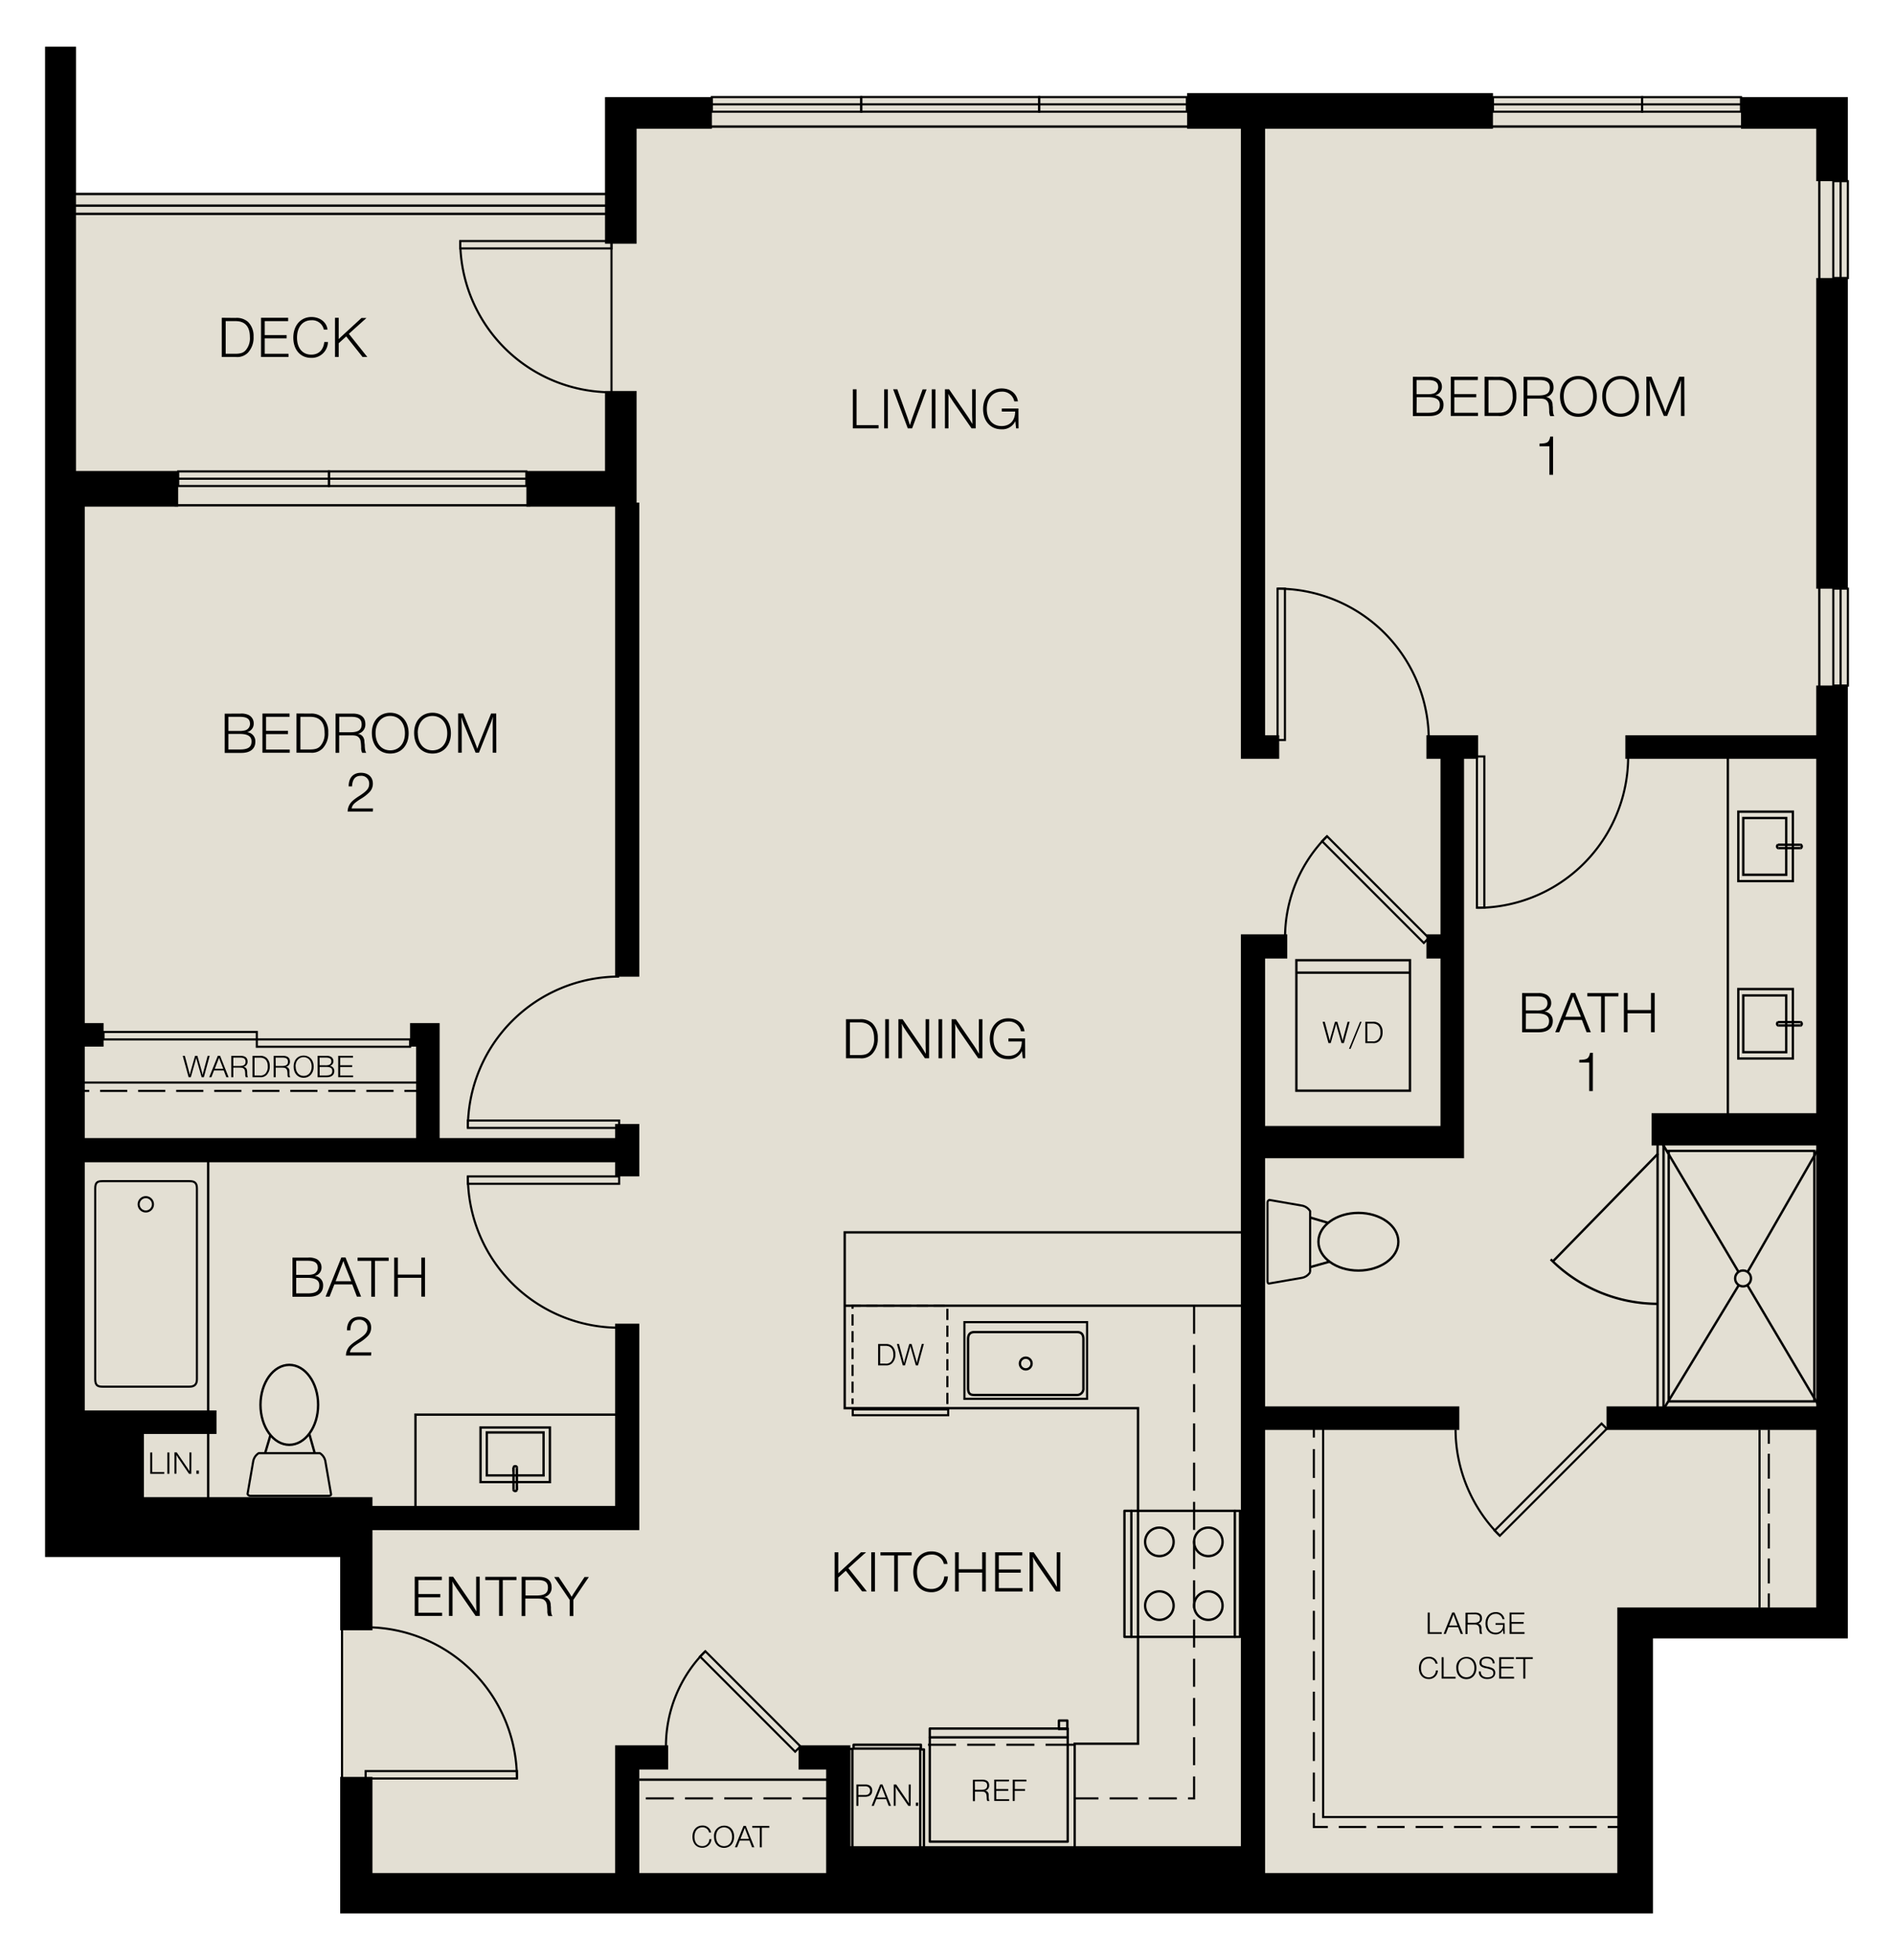 <svg xmlns="http://www.w3.org/2000/svg" width="676.26" height="699.55" viewBox="0 0 676.26 699.55"><polygon points="121.46 581.86 121.74 581.86 121.74 634.18 121.46 634.18 121.46 682.9 590.18 682.9 590.18 584.74 659.78 584.74 659.78 245.03 660.16 245.03 660.16 209.72 659.78 209.72 659.78 208.66 659.78 100.66 659.78 99.59 660.16 99.59 660.16 64.28 659.78 64.28 659.78 63.22 659.78 37.54 659.78 36.1 659.78 36.1 659.78 34.66 658.34 34.66 623.06 34.66 622 34.66 622 34.28 586.72 34.28 585.97 34.28 533.06 34.28 533.06 33.22 531.62 33.22 425.3 33.22 423.86 33.22 423.86 34.26 371.43 34.26 370.68 34.26 307.88 34.26 307.13 34.26 253.81 34.26 253.81 34.66 252.74 34.66 217.46 34.66 216.02 34.66 216.02 36.1 216.02 36.1 216.02 37.54 216.02 68.82 27.14 68.82 27.14 16.66 16.1 16.66 16.1 555.7 121.46 555.7 121.46 581.86" style="fill:#e3dfd3"/><polygon points="531.62 45.94 533.06 45.94 533.06 44.5 533.06 37.54 533.06 36.1 533.06 34.66 533.06 33.22 531.62 33.22 425.3 33.22 423.86 33.22 423.86 34.66 423.86 36.1 423.86 37.54 423.86 44.5 423.86 45.94 425.3 45.94 443.06 45.94 443.06 269.38 443.06 270.82 444.02 270.82 444.5 270.82 445.46 270.82 450.26 270.82 451.7 270.82 455.3 270.82 456.74 270.82 456.74 269.38 456.74 263.86 456.74 262.42 455.3 262.42 451.7 262.42 451.7 45.94 531.62 45.94"/><polygon points="217.7 86.98 219.14 86.98 225.86 86.98 227.3 86.98 227.3 85.54 227.3 45.94 252.74 45.94 254.18 45.94 254.18 44.5 254.18 37.54 254.18 36.1 254.18 36.1 254.18 34.66 252.74 34.66 217.46 34.66 216.02 34.66 216.02 36.1 216.02 36.1 216.02 37.54 216.02 85.54 216.02 86.98 217.46 86.98 217.7 86.98"/><polygon points="216.02 140.98 216.02 168.1 189.38 168.1 187.94 168.1 187.94 169.54 187.94 179.38 187.94 180.82 189.38 180.82 219.62 180.82 219.62 347.14 219.62 348.58 221.06 348.58 226.82 348.58 228.26 348.58 228.26 347.14 228.26 180.82 228.26 179.38 227.3 179.38 227.3 172.66 227.3 171.22 227.3 140.98 227.3 139.54 225.86 139.54 219.14 139.54 217.7 139.54 217.46 139.54 216.02 139.54 216.02 140.98"/><polygon points="219.62 419.86 219.62 414.82 30.26 414.82 30.26 503.38 77.3 503.38 77.3 511.78 51.38 511.78 51.38 534.34 132.98 534.34 132.98 537.46 219.62 537.46 219.62 472.42 228.26 472.42 228.26 546.1 132.98 546.1 132.98 581.86 121.46 581.86 121.46 555.7 16.1 555.7 16.1 16.66 27.14 16.66 27.14 168.1 63.62 168.1 63.62 180.82 30.26 180.82 30.26 365.14 36.98 365.14 36.98 373.54 30.26 373.54 30.26 406.18 148.58 406.18 148.58 373.54 146.42 373.54 146.42 365.14 156.98 365.14 156.98 406.18 219.62 406.18 219.62 401.14 228.26 401.14 228.26 419.86 219.62 419.86"/><polygon points="623.06 34.66 621.62 34.66 621.62 36.1 621.62 36.1 621.62 37.54 621.62 44.5 621.62 45.94 623.06 45.94 648.5 45.94 648.5 63.22 648.5 64.66 649.94 64.66 656.9 64.66 658.34 64.66 658.34 64.66 659.78 64.66 659.78 63.22 659.78 37.54 659.78 36.1 659.78 36.1 659.78 34.66 658.34 34.66 623.06 34.66"/><polygon points="658.34 99.22 656.9 99.22 649.94 99.22 648.5 99.22 648.5 100.66 648.5 208.66 648.5 210.1 649.94 210.1 656.9 210.1 658.34 210.1 658.34 210.1 659.78 210.1 659.78 208.66 659.78 100.66 659.78 99.22 658.34 99.22 658.34 99.22"/><polygon points="659.78 244.66 659.78 584.74 590.18 584.74 590.18 682.9 121.46 682.9 121.46 634.18 132.98 634.18 132.98 668.5 219.62 668.5 219.62 622.9 238.58 622.9 238.58 631.54 228.26 631.54 228.26 668.5 294.98 668.5 294.98 631.54 285.14 631.54 285.14 622.9 303.62 622.9 303.62 658.9 443.06 658.9 443.06 333.46 459.62 333.46 459.62 342.1 451.7 342.1 451.7 401.86 514.34 401.86 514.34 342.1 509.3 342.1 509.3 333.46 514.34 333.46 514.34 270.82 509.3 270.82 509.3 262.42 527.78 262.42 527.78 270.82 522.74 270.82 522.74 413.38 451.7 413.38 451.7 501.94 521.06 501.94 521.06 510.34 451.7 510.34 451.7 668.5 577.46 668.5 577.46 573.7 648.5 573.7 648.5 510.34 573.62 510.34 573.62 501.94 648.5 501.94 648.5 408.82 589.7 408.82 589.7 397.3 648.5 397.3 648.5 270.82 580.34 270.82 580.34 262.42 648.5 262.42 648.5 244.66 659.78 244.66"/><rect x="266.54" y="583.24" width="2.67" height="48.02" transform="translate(-350.93 367.28) rotate(-45)" style="fill:none;stroke:#000;stroke-width:0.75px"/><path d="M251.84,589.33a47.87,47.87,0,0,0-14.06,34" style="fill:none;stroke:#000;stroke-width:0.75px"/><rect x="462.87" y="342.71" width="40.56" height="46.56" style="fill:none;stroke:#000;stroke-miterlimit:10;stroke-width:0.84px"/><line x1="503.43" y1="347.14" x2="462.87" y2="347.14" style="fill:none;stroke:#000;stroke-miterlimit:10;stroke-width:0.84px"/><line x1="622.93" y1="45.16" x2="531.92" y2="45.16" style="fill:none;stroke:#000;stroke-miterlimit:10;stroke-width:0.84px"/><rect x="586.35" y="34.66" width="35.28" height="5.2" transform="translate(1207.97 74.52) rotate(180)" style="fill:none;stroke:#000;stroke-width:0.75px"/><line x1="621.62" y1="37.26" x2="586.35" y2="37.26" style="fill:none;stroke:#000;stroke-width:0.75px"/><rect x="533.06" y="34.66" width="53.28" height="5.2" transform="translate(1119.41 74.52) rotate(180)" style="fill:none;stroke:#000;stroke-width:0.75px"/><line x1="586.35" y1="37.26" x2="533.06" y2="37.26" style="fill:none;stroke:#000;stroke-width:0.75px"/><line x1="62.32" y1="180.34" x2="189.38" y2="180.34" style="fill:none;stroke:#000;stroke-miterlimit:10;stroke-width:0.84px"/><rect x="63.62" y="168.25" width="53.83" height="5.2" style="fill:none;stroke:#000;stroke-width:0.75px"/><line x1="63.62" y1="170.85" x2="117.45" y2="170.85" style="fill:none;stroke:#000;stroke-width:0.75px"/><rect x="117.45" y="168.25" width="70.49" height="5.2" style="fill:none;stroke:#000;stroke-width:0.75px"/><line x1="117.45" y1="170.85" x2="187.94" y2="170.85" style="fill:none;stroke:#000;stroke-width:0.75px"/><line x1="425.73" y1="45.18" x2="252.74" y2="45.18" style="fill:none;stroke:#000;stroke-miterlimit:10;stroke-width:0.84px"/><rect x="371.06" y="34.64" width="52.72" height="5.22" transform="translate(794.84 74.5) rotate(180)" style="fill:none;stroke:#000;stroke-width:0.75px"/><line x1="423.78" y1="37.25" x2="371.06" y2="37.25" style="fill:none;stroke:#000;stroke-width:0.75px"/><rect x="254.18" y="34.64" width="53.33" height="5.22" transform="translate(561.69 74.5) rotate(180)" style="fill:none;stroke:#000;stroke-width:0.75px"/><line x1="307.51" y1="37.25" x2="254.18" y2="37.25" style="fill:none;stroke:#000;stroke-width:0.75px"/><rect x="307.51" y="34.64" width="63.55" height="5.22" transform="translate(678.57 74.49) rotate(180)" style="fill:none;stroke:#000;stroke-width:0.75px"/><line x1="371.06" y1="37.25" x2="307.51" y2="37.25" style="fill:none;stroke:#000;stroke-width:0.75px"/><rect x="167.06" y="399.91" width="54" height="2.64" style="fill:none;stroke:#000;stroke-width:0.75px"/><path d="M167.06,402.55a54,54,0,0,1,54-54" style="fill:none;stroke:#000;stroke-width:0.75px"/><path d="M88.39,533.18l2-11.55a4.34,4.34,0,0,1,2-3h21.8a4.34,4.34,0,0,1,2,3l2,11.55s.24.68-.92.68H89.36A1,1,0,0,1,88.39,533.18Z" style="fill:none;stroke:#000;stroke-width:0.75px"/><ellipse cx="103.3" cy="501.39" rx="10.29" ry="14.27" style="fill:none;stroke:#000;stroke-miterlimit:10;stroke-width:0.84px"/><line x1="112.36" y1="518.59" x2="110.43" y2="511.74" style="fill:none;stroke:#000;stroke-miterlimit:10;stroke-width:0.84px"/><line x1="96.53" y1="512.32" x2="94.7" y2="518.5" style="fill:none;stroke:#000;stroke-miterlimit:10;stroke-width:0.84px"/><polyline points="222.21 504.88 212.9 504.88 199.34 504.88 148.34 504.88 148.34 539.45" style="fill:none;stroke:#000;stroke-miterlimit:10;stroke-width:0.84px"/><line x1="184.56" y1="523.77" x2="184.56" y2="531.69" style="fill:none;stroke:#000;stroke-miterlimit:10;stroke-width:0.84px"/><path d="M183.36,523.77v-.12a.67.67,0,0,1,.61-.37.62.62,0,0,1,.59.37v.12" style="fill:none;stroke:#000;stroke-miterlimit:10;stroke-width:0.84px"/><line x1="183.36" y1="531.69" x2="183.36" y2="523.77" style="fill:none;stroke:#000;stroke-miterlimit:10;stroke-width:0.84px"/><path d="M184.56,531.69v.12a.71.71,0,0,1-.59.34.77.77,0,0,1-.61-.34v-.12" style="fill:none;stroke:#000;stroke-miterlimit:10;stroke-width:0.84px"/><rect x="174.21" y="506.82" width="19.48" height="24.78" transform="translate(-335.25 703.17) rotate(-90)" style="fill:none;stroke:#000;stroke-miterlimit:10;stroke-width:0.84px"/><rect x="176.29" y="508.78" width="15.34" height="20.26" transform="translate(-334.96 702.87) rotate(-90)" style="fill:none;stroke:#000;stroke-miterlimit:10;stroke-width:0.84px"/><path d="M34,424.19v68.07c0,2.27.95,2.64,2.64,2.64H67.66c1.86,0,2.65-.9,2.65-2.64V424.19c0-1.87-.66-2.64-2.65-2.64H36.59C34.64,421.55,34,422.12,34,424.19Z" style="fill:none;stroke:#000;stroke-linecap:round;stroke-linejoin:round;stroke-width:0.74px"/><circle cx="52.06" cy="429.82" r="2.56" style="fill:none;stroke:#000;stroke-linecap:round;stroke-linejoin:round;stroke-width:0.74px"/><line x1="74.33" y1="504.28" x2="74.33" y2="413.98" style="fill:none;stroke:#000;stroke-linecap:round;stroke-linejoin:round;stroke-width:0.84px"/><line x1="74.33" y1="534.86" x2="74.33" y2="509.47" style="fill:none;stroke:#000;stroke-linecap:round;stroke-linejoin:round;stroke-width:0.84px"/><rect x="167.06" y="419.86" width="54" height="2.64" style="fill:none;stroke:#000;stroke-width:0.75px"/><path d="M167.06,419.86a54,54,0,0,0,54,54" style="fill:none;stroke:#000;stroke-width:0.75px"/><rect x="456.15" y="210.1" width="2.64" height="54" style="fill:none;stroke:#000;stroke-width:0.75px"/><path d="M456.15,210.1a54,54,0,0,1,54,54" style="fill:none;stroke:#000;stroke-width:0.75px"/><rect x="489.84" y="291.82" width="2.51" height="51.36" transform="translate(-80.66 440.25) rotate(-45)" style="fill:none;stroke:#000;stroke-width:0.75px"/><path d="M473.83,298.45a51.19,51.19,0,0,0-15,36.12" style="fill:none;stroke:#000;stroke-width:0.75px"/><rect x="527.34" y="269.97" width="2.64" height="54" style="fill:none;stroke:#000;stroke-width:0.75px"/><path d="M527.34,324a54,54,0,0,0,54-54" style="fill:none;stroke:#000;stroke-width:0.75px"/><rect x="164.33" y="86.03" width="54" height="2.64" style="fill:none;stroke:#000;stroke-width:0.75px"/><path d="M164.33,86a54,54,0,0,0,54,54" style="fill:none;stroke:#000;stroke-width:0.75px"/><line x1="218.33" y1="86.03" x2="218.33" y2="140.88" style="fill:none;stroke:#000;stroke-width:0.75px"/><rect x="130.56" y="632.11" width="54" height="2.64" style="fill:none;stroke:#000;stroke-width:0.75px"/><path d="M184.56,634.76a54,54,0,0,0-54-54" style="fill:none;stroke:#000;stroke-width:0.75px"/><line x1="122.12" y1="634.76" x2="122.12" y2="579.91" style="fill:none;stroke:#000;stroke-width:0.75px"/><line x1="649.59" y1="100.28" x2="649.59" y2="63.22" style="fill:none;stroke:#000;stroke-miterlimit:10;stroke-width:0.84px"/><rect x="639.9" y="79.34" width="34.56" height="5.2" transform="translate(575.24 739.12) rotate(-90)" style="fill:none;stroke:#000;stroke-width:0.75px"/><line x1="657.18" y1="99.22" x2="657.18" y2="64.66" style="fill:none;stroke:#000;stroke-width:0.75px"/><line x1="649.59" y1="245.72" x2="649.59" y2="208.66" style="fill:none;stroke:#000;stroke-miterlimit:10;stroke-width:0.84px"/><rect x="639.9" y="224.78" width="34.56" height="5.2" transform="translate(429.81 884.56) rotate(-90)" style="fill:none;stroke:#000;stroke-width:0.75px"/><line x1="657.18" y1="244.66" x2="657.18" y2="210.1" style="fill:none;stroke:#000;stroke-width:0.75px"/><rect x="91.7" y="370.95" width="54.72" height="2.64" style="fill:none;stroke:#000;stroke-width:0.75px"/><rect x="36.98" y="368.31" width="54.72" height="2.65" style="fill:none;stroke:#000;stroke-width:0.75px"/><line x1="149.39" y1="386.35" x2="26.86" y2="386.35" style="fill:none;stroke:#000;stroke-width:0.75px"/><line x1="149.39" y1="389.34" x2="144.39" y2="389.34" style="fill:none;stroke:#000;stroke-width:0.75px"/><line x1="140.51" y1="389.34" x2="33.8" y2="389.34" style="fill:none;stroke:#000;stroke-width:0.75px;stroke-dasharray:9.701,3.88"/><line x1="31.86" y1="389.34" x2="26.86" y2="389.34" style="fill:none;stroke:#000;stroke-width:0.75px"/><line x1="634.97" y1="302.69" x2="642.89" y2="302.69" style="fill:none;stroke:#000;stroke-miterlimit:10;stroke-width:0.84px"/><path d="M635,301.48h-.12a.67.67,0,0,0-.37.61.65.65,0,0,0,.37.6H635" style="fill:none;stroke:#000;stroke-miterlimit:10;stroke-width:0.84px"/><line x1="642.89" y1="301.48" x2="634.97" y2="301.48" style="fill:none;stroke:#000;stroke-miterlimit:10;stroke-width:0.84px"/><path d="M642.89,302.69H643a.74.74,0,0,0,.33-.6.77.77,0,0,0-.33-.61h-.12" style="fill:none;stroke:#000;stroke-miterlimit:10;stroke-width:0.84px"/><rect x="620.67" y="289.69" width="19.48" height="24.78" transform="translate(1260.82 604.16) rotate(180)" style="fill:none;stroke:#000;stroke-miterlimit:10;stroke-width:0.84px"/><rect x="622.44" y="291.95" width="15.34" height="20.26" transform="translate(1260.22 604.16) rotate(180)" style="fill:none;stroke:#000;stroke-miterlimit:10;stroke-width:0.84px"/><line x1="634.97" y1="365.99" x2="642.89" y2="365.99" style="fill:none;stroke:#000;stroke-miterlimit:10;stroke-width:0.84px"/><path d="M635,364.79h-.12a.67.67,0,0,0-.37.61.64.64,0,0,0,.37.59H635" style="fill:none;stroke:#000;stroke-miterlimit:10;stroke-width:0.84px"/><line x1="642.89" y1="364.79" x2="634.97" y2="364.79" style="fill:none;stroke:#000;stroke-miterlimit:10;stroke-width:0.84px"/><path d="M642.89,366H643a.72.72,0,0,0,.33-.6.74.74,0,0,0-.33-.6h-.12" style="fill:none;stroke:#000;stroke-miterlimit:10;stroke-width:0.84px"/><rect x="620.67" y="352.99" width="19.48" height="24.78" transform="translate(1260.82 730.77) rotate(180)" style="fill:none;stroke:#000;stroke-miterlimit:10;stroke-width:0.84px"/><rect x="622.44" y="355.25" width="15.34" height="20.26" transform="translate(1260.22 730.77) rotate(180)" style="fill:none;stroke:#000;stroke-miterlimit:10;stroke-width:0.84px"/><rect x="526.68" y="526.76" width="54" height="2.64" transform="translate(-211.24 546.19) rotate(-45)" style="fill:none;stroke:#000;stroke-width:0.75px"/><path d="M535.53,548.11a53.81,53.81,0,0,1-15.82-37.83" style="fill:none;stroke:#000;stroke-width:0.75px"/><path d="M453.24,428.26l11.54,2a4.36,4.36,0,0,1,3,2v21.81a4.35,4.35,0,0,1-3,2l-11.54,2s-.68.24-.68-.92V429.23A1,1,0,0,1,453.24,428.26Z" style="fill:none;stroke:#000;stroke-width:0.75px"/><ellipse cx="485.02" cy="443.17" rx="14.27" ry="10.29" style="fill:none;stroke:#000;stroke-miterlimit:10;stroke-width:0.84px"/><line x1="467.83" y1="452.23" x2="474.68" y2="450.3" style="fill:none;stroke:#000;stroke-miterlimit:10;stroke-width:0.84px"/><line x1="474.1" y1="436.4" x2="467.92" y2="434.57" style="fill:none;stroke:#000;stroke-miterlimit:10;stroke-width:0.84px"/><rect x="595.82" y="410.76" width="52" height="89.39" style="fill:none;stroke:#000;stroke-miterlimit:10;stroke-width:0.84px"/><circle cx="622.36" cy="456.27" r="2.83" style="fill:none;stroke:#000;stroke-miterlimit:10;stroke-width:0.84px"/><line x1="620.73" y1="458.84" x2="593.75" y2="503.3" style="fill:none;stroke:#000;stroke-miterlimit:10;stroke-width:0.84px"/><line x1="649.69" y1="409.22" x2="624.01" y2="453.92" style="fill:none;stroke:#000;stroke-miterlimit:10;stroke-width:0.84px"/><line x1="593.75" y1="408.48" x2="620.73" y2="453.92" style="fill:none;stroke:#000;stroke-miterlimit:10;stroke-width:0.84px"/><line x1="651.18" y1="504.7" x2="624.01" y2="458.84" style="fill:none;stroke:#000;stroke-miterlimit:10;stroke-width:0.84px"/><line x1="591.85" y1="407.48" x2="591.85" y2="503.33" style="fill:none;stroke:#000;stroke-miterlimit:10;stroke-width:0.84px"/><line x1="592.05" y1="411.7" x2="554.56" y2="450.1" style="fill:none;stroke:#000;stroke-miterlimit:10;stroke-width:0.84px"/><path d="M553.68,449.45a54.08,54.08,0,0,0,38.37,15.89" style="fill:none;stroke:#000;stroke-miterlimit:10;stroke-width:0.84px"/><line x1="593.98" y1="408.48" x2="593.98" y2="503.33" style="fill:none;stroke:#000;stroke-miterlimit:10;stroke-width:0.84px"/><line x1="616.94" y1="400.51" x2="616.94" y2="268.64" style="fill:none;stroke:#000;stroke-miterlimit:10;stroke-width:0.84px"/><polyline points="472.43 508.06 472.43 648.5 579.03 648.5" style="fill:none;stroke:#000;stroke-width:0.75px"/><line x1="579.03" y1="652.05" x2="574.03" y2="652.05" style="fill:none;stroke:#000;stroke-width:0.75px"/><line x1="570.11" y1="652.05" x2="476.07" y2="652.05" style="fill:none;stroke:#000;stroke-width:0.75px;stroke-dasharray:9.797,3.919"/><polyline points="474.11 652.05 469.11 652.05 469.11 647.05" style="fill:none;stroke:#000;stroke-width:0.75px"/><line x1="469.11" y1="642.93" x2="469.11" y2="515.12" style="fill:none;stroke:#000;stroke-width:0.75px;stroke-dasharray:10.307,4.123"/><line x1="469.11" y1="513.06" x2="469.11" y2="508.06" style="fill:none;stroke:#000;stroke-width:0.75px"/><path d="M347.94,475.42h36.61c1.37,0,2.28.62,2.28,2.52v17.4a2.26,2.26,0,0,1-2.28,2.52H347.94c-1.47,0-2.28-.36-2.28-2.52v-17.4C345.66,476.5,346.17,475.42,347.94,475.42Z" style="fill:none;stroke:#000;stroke-linecap:round;stroke-linejoin:round;stroke-width:0.84px"/><circle cx="366.25" cy="486.64" r="2.09" style="fill:none;stroke:#000;stroke-linecap:round;stroke-linejoin:round;stroke-width:0.84px"/><rect x="352.56" y="463.65" width="27.37" height="43.8" transform="translate(851.8 119.31) rotate(90)" style="fill:none;stroke:#000;stroke-width:0.75px"/><polyline points="338.26 501.1 338.26 466.02 304.4 466.02 304.4 501.1" style="fill:none;stroke:#000;stroke-width:0.75px;stroke-dasharray:4,2"/><rect x="304.48" y="503.02" width="34.08" height="2.06" style="fill:none;stroke:#000;stroke-width:0.75px"/><polyline points="303.14 660.62 303.14 624.2 304.34 624.2 304.34 660.57" style="fill:none;stroke:#000;stroke-linecap:round;stroke-linejoin:round;stroke-width:0.84px"/><polyline points="329.9 660.8 329.9 624.38 328.57 624.38 328.57 660.99" style="fill:none;stroke:#000;stroke-linecap:round;stroke-linejoin:round;stroke-width:0.84px"/><rect x="304.78" y="622.71" width="24.04" height="1.36" style="fill:none;stroke:#000;stroke-linecap:round;stroke-linejoin:round;stroke-width:0.84px"/><line x1="332" y1="620.06" x2="381.1" y2="620.06" style="fill:none;stroke:#000;stroke-linecap:round;stroke-linejoin:round;stroke-width:0.84px"/><line x1="378.1" y1="617.06" x2="381.1" y2="617.06" style="fill:none;stroke:#000;stroke-linecap:round;stroke-linejoin:round;stroke-width:0.84px"/><polyline points="381.1 617.05 381.1 614.06 378.1 614.06 378.1 617.05" style="fill:none;stroke:#000;stroke-linecap:round;stroke-linejoin:round;stroke-width:0.84px"/><rect x="331.98" y="616.92" width="49.24" height="40.37" transform="translate(713.2 1274.21) rotate(180)" style="fill:none;stroke:#000;stroke-linecap:round;stroke-linejoin:round;stroke-width:0.84px"/><rect x="401.49" y="539.21" width="41.28" height="45" style="fill:none;stroke:#000;stroke-linecap:round;stroke-linejoin:round;stroke-width:0.84px"/><circle cx="431.44" cy="573.04" r="5.09" style="fill:none;stroke:#000;stroke-linecap:round;stroke-linejoin:round;stroke-width:0.84px"/><circle cx="431.44" cy="550.29" r="5.09" style="fill:none;stroke:#000;stroke-linecap:round;stroke-linejoin:round;stroke-width:0.84px"/><circle cx="413.96" cy="573.04" r="5.09" style="fill:none;stroke:#000;stroke-linecap:round;stroke-linejoin:round;stroke-width:0.84px"/><circle cx="413.96" cy="550.29" r="5.09" style="fill:none;stroke:#000;stroke-linecap:round;stroke-linejoin:round;stroke-width:0.84px"/><line x1="403.95" y1="539.21" x2="403.95" y2="584.21" style="fill:none;stroke:#000;stroke-linecap:round;stroke-linejoin:round;stroke-width:0.84px"/><line x1="440.9" y1="584.21" x2="440.9" y2="539.21" style="fill:none;stroke:#000;stroke-linecap:round;stroke-linejoin:round;stroke-width:0.84px"/><polyline points="383.72 659.81 383.72 622.34 406.33 622.34 406.33 502.58 301.61 502.58 301.61 439.83 444.71 439.83" style="fill:none;stroke:#000;stroke-miterlimit:10;stroke-width:0.84px"/><polyline points="426.35 466.02 426.35 641.85 383.72 641.85 383.72 622.71 328.82 622.71" style="fill:none;stroke:#000;stroke-width:0.75px;stroke-dasharray:9.999,4"/><line x1="444.71" y1="466.01" x2="301.61" y2="466.01" style="fill:none;stroke:#000;stroke-miterlimit:10;stroke-width:0.84px"/><line x1="628.25" y1="510.28" x2="628.25" y2="573.7" style="fill:none;stroke:#000;stroke-width:0.75px"/><line x1="631.57" y1="510.28" x2="631.57" y2="515.28" style="fill:none;stroke:#000;stroke-width:0.75px"/><line x1="631.57" y1="518.84" x2="631.57" y2="566.92" style="fill:none;stroke:#000;stroke-width:0.75px;stroke-dasharray:8.903,3.561"/><line x1="631.57" y1="568.7" x2="631.57" y2="573.7" style="fill:none;stroke:#000;stroke-width:0.75px"/><line x1="296.59" y1="635.16" x2="228.26" y2="635.16" style="fill:none;stroke:#000;stroke-miterlimit:10;stroke-width:0.84px"/><line x1="296.59" y1="641.85" x2="228.26" y2="641.85" style="fill:none;stroke:#000;stroke-width:0.75px;stroke-dasharray:9.999,4"/><line x1="25.7" y1="69.24" x2="216.92" y2="69.24" style="fill:none;stroke:#000;stroke-miterlimit:10;stroke-width:0.84px"/><rect x="25.7" y="73.39" width="191.21" height="2.94" style="fill:none;stroke:#000;stroke-miterlimit:10;stroke-width:0.84px"/><path d="M254,656.38a3.15,3.15,0,0,1-3.28,3.08c-2.08,0-3.47-1.57-3.47-3.93s1.42-4,3.53-4A3,3,0,0,1,253.9,654h-.72a2.31,2.31,0,0,0-2.42-1.82c-1.7,0-2.8,1.33-2.8,3.39s1.1,3.31,2.77,3.31a2.45,2.45,0,0,0,2.54-2.46Z"/><path d="M262.12,655.5c0,2.37-1.45,4-3.59,4s-3.58-1.58-3.58-4a3.59,3.59,0,0,1,3.57-3.92C260.66,651.51,262.12,653.13,262.12,655.5Zm-6.45,0c0,2,1.13,3.39,2.86,3.39s2.87-1.34,2.87-3.34-1.16-3.36-2.87-3.36S255.67,653.47,255.67,655.45Z"/><path d="M269.33,659.29h-.81l-.91-2.39h-3.48l-.94,2.39h-.78l3.07-7.63h.81Zm-3-5.8c-.13-.34-.31-.85-.41-1.15-.11.32-.3.84-.42,1.12l-1.12,2.85h3.05Z"/><path d="M274.71,652.31H272v7h-.72v-7h-2.69v-.63h6.08Z"/><path d="M514.78,583.14h-5v-7.61h.72v7h4.29Z"/><path d="M522.37,583.14h-.81l-.92-2.4h-3.48l-.93,2.4h-.78l3.07-7.63h.81Zm-3-5.8c-.14-.34-.32-.85-.41-1.15-.11.32-.31.83-.42,1.12l-1.12,2.85h3Z"/><path d="M526.68,575.53c1.61,0,2.47.72,2.47,2.05a1.83,1.83,0,0,1-1.49,1.89,1.38,1.38,0,0,1,1,.52,1.64,1.64,0,0,1,.3.82,5.81,5.81,0,0,1,0,.6l0,.21v.23c.06.81.12,1,.31,1.29h-.81a2.09,2.09,0,0,1-.19-1c-.06-1.28-.14-1.59-.47-1.94s-.74-.41-1.59-.41h-2.23v3.4h-.72v-7.61Zm-2.62,3.63h2.14c1.58,0,2.23-.45,2.23-1.53s-.63-1.47-2-1.47h-2.39Z"/><path d="M537.28,583.14h-.48l-.14-1.41a2.81,2.81,0,0,1-2.71,1.58c-2.11,0-3.55-1.6-3.55-3.94s1.48-4,3.58-4a3,3,0,0,1,3.2,2.52h-.71A2.34,2.34,0,0,0,534,576c-1.73,0-2.88,1.36-2.88,3.39s1.14,3.31,2.88,3.31a2.52,2.52,0,0,0,2.64-2.81H534v-.6h3.24Z"/><path d="M544.25,576.16h-4.57v2.72H544v.63h-4.27v3h4.61v.63H539v-7.61h5.29Z"/><path d="M513.4,596.17a3.15,3.15,0,0,1-3.29,3.08c-2.08,0-3.47-1.58-3.47-3.94s1.43-4,3.54-4a3,3,0,0,1,3.13,2.46h-.72a2.32,2.32,0,0,0-2.42-1.83c-1.7,0-2.81,1.33-2.81,3.39s1.11,3.31,2.77,3.31a2.46,2.46,0,0,0,2.55-2.45Z"/><path d="M519.73,599.08h-5v-7.62h.72v7h4.29Z"/><path d="M527.16,595.29c0,2.36-1.45,4-3.58,4s-3.59-1.59-3.59-4a3.6,3.6,0,0,1,3.58-3.93C525.7,591.29,527.16,592.91,527.16,595.29Zm-6.45-.06c0,2,1.13,3.39,2.87,3.39s2.86-1.34,2.86-3.33-1.16-3.37-2.86-3.37S520.71,593.25,520.71,595.23Z"/><path d="M533,593.65c-.11-1.17-.8-1.75-2.12-1.75s-1.9.53-1.9,1.45.35,1.06,2,1.45a6.61,6.61,0,0,1,2,.62,1.74,1.74,0,0,1,.9,1.58c0,1.39-1.08,2.25-2.87,2.25s-3-1-3-2.61v-.09h.7c0,1.37.86,2.09,2.34,2.09s2.17-.57,2.17-1.58a1.24,1.24,0,0,0-.89-1.19,9.41,9.41,0,0,0-1.68-.47,4.56,4.56,0,0,1-1.73-.62,1.6,1.6,0,0,1-.67-1.37c0-1.31,1-2.12,2.65-2.12s2.71.86,2.77,2.36Z"/><path d="M540.59,592.09H536v2.73h4.27v.63H536v3h4.61v.63h-5.33v-7.62h5.28Z"/><path d="M547.29,592.09h-2.67v7h-.72v-7h-2.68v-.63h6.07Z"/><path d="M479.83,372.29H479l-1.54-5.37c-.05-.15-.06-.19-.24-.9a4.56,4.56,0,0,1-.15-.66c-.14.55-.21.81-.41,1.54l-1.53,5.39h-.79l-2.1-7.62h.77l1.4,5.29a8.79,8.79,0,0,1,.22.89c.08.33.09.41.14.68.05-.28.07-.36.15-.67.18-.7.19-.73.23-.91l1.51-5.28h.83l1.54,5.36c.11.37.29,1.11.36,1.5.09-.46.21-1,.34-1.49l1.44-5.37h.73Z"/><path d="M482.23,374.33h-.57l3.95-9.66h.55Z"/><path d="M490.15,364.67a3.3,3.3,0,0,1,2.41.77,3.85,3.85,0,0,1,1.1,2.9,4.29,4.29,0,0,1-1.07,3.1,2.94,2.94,0,0,1-2.38.85h-2.7v-7.62Zm-1.92,7H490a2.47,2.47,0,0,0,2.09-.7,3.54,3.54,0,0,0,.81-2.58c0-2-1-3.08-2.79-3.08h-1.92Z"/><path d="M157.77,563.93H149.4v5h7.82v1.15H149.4v5.5h8.45v1.15h-9.77v-14h9.69Z"/><path d="M171.3,576.73h-1.48l-6.46-9.35c-.11-.15-.28-.4-.8-1.23a12.71,12.71,0,0,1-1.05-1.78,13,13,0,0,1,.07,1.36v1l0,.34v9.66h-1.28v-14h1.49l6.48,9.45c.61.88,1.28,2,1.82,2.93,0-1-.08-2.74-.08-3.68v-8.7h1.27Z"/><path d="M184.4,563.93h-4.89v12.8h-1.32v-12.8h-4.92v-1.15H184.4Z"/><path d="M192.44,562.78c2.95,0,4.52,1.32,4.52,3.76a3.32,3.32,0,0,1-2.72,3.45,2.51,2.51,0,0,1,1.82,1,3,3,0,0,1,.56,1.5c0,.3,0,.38.09,1.09l0,.4,0,.42c.1,1.48.21,1.92.56,2.36h-1.48a3.83,3.83,0,0,1-.36-1.92c-.1-2.35-.25-2.91-.85-3.56s-1.36-.75-2.91-.75h-4.1v6.23h-1.32v-14Zm-4.81,6.65h3.93c2.89,0,4.08-.82,4.08-2.8s-1.15-2.7-3.62-2.7h-4.39Z"/><path d="M204.72,571v5.77h-1.31V571l-5.55-8.18h1.61l3.89,5.83c.21.34.49.78.74,1.24.29-.5.54-.92.73-1.19l3.89-5.88h1.53Z"/><path d="M72.79,384.45H72l-1.54-5.37c0-.15-.06-.19-.24-.9a4.56,4.56,0,0,1-.15-.66c-.14.55-.21.81-.41,1.54l-1.53,5.39h-.79l-2.1-7.62H66l1.4,5.29c0,.16.06.18.22.89.08.33.09.41.14.68,0-.28.07-.36.15-.67.17-.7.19-.73.23-.91l1.51-5.28h.83L72,382.19c.1.37.29,1.1.36,1.5.09-.47.21-1,.34-1.49l1.44-5.37h.73Z"/><path d="M81.62,384.45h-.81l-.92-2.4H76.41l-.93,2.4H74.7l3.07-7.64h.81Zm-3-5.8c-.14-.34-.32-.86-.41-1.16-.11.32-.31.84-.42,1.12l-1.12,2.86h3.05Z"/><path d="M85.93,376.83c1.61,0,2.47.72,2.47,2.06a1.82,1.82,0,0,1-1.49,1.88,1.39,1.39,0,0,1,1,.53,1.57,1.57,0,0,1,.3.82,5.51,5.51,0,0,1,.05.59l0,.22v.23c.06.81.12,1,.31,1.29h-.81a2.15,2.15,0,0,1-.19-1.05c-.06-1.28-.14-1.59-.47-1.94s-.74-.42-1.59-.42H83.31v3.41h-.72v-7.62Zm-2.62,3.63h2.14c1.58,0,2.23-.44,2.23-1.53s-.63-1.47-2-1.47H83.31Z"/><path d="M92.81,376.83a3.3,3.3,0,0,1,2.41.77,3.85,3.85,0,0,1,1.1,2.9,4.25,4.25,0,0,1-1.08,3.1,2.91,2.91,0,0,1-2.37.85h-2.7v-7.62Zm-1.93,7H92.7a2.47,2.47,0,0,0,2.09-.7,3.54,3.54,0,0,0,.81-2.58c0-2-1-3.08-2.79-3.08H90.88Z"/><path d="M101.06,376.83c1.61,0,2.47.72,2.47,2.06a1.82,1.82,0,0,1-1.48,1.88,1.36,1.36,0,0,1,1,.53,1.66,1.66,0,0,1,.31.82c0,.16,0,.2,0,.59l0,.22v.23c0,.81.11,1,.31,1.29h-.82a2.15,2.15,0,0,1-.19-1.05c-.06-1.28-.14-1.59-.47-1.94s-.74-.42-1.58-.42H98.44v3.41h-.72v-7.62Zm-2.62,3.63h2.14c1.58,0,2.23-.44,2.23-1.53s-.63-1.47-2-1.47h-2.4Z"/><path d="M112,380.66c0,2.36-1.45,4-3.58,4s-3.58-1.59-3.58-4,1.47-3.93,3.57-3.93S112,378.28,112,380.66Zm-6.44-.06c0,2,1.13,3.39,2.86,3.39s2.87-1.34,2.87-3.33-1.17-3.37-2.87-3.37S105.52,378.62,105.52,380.6Z"/><path d="M116.48,376.83a3.21,3.21,0,0,1,1.64.3,1.81,1.81,0,0,1,.94,1.61,1.68,1.68,0,0,1-1.32,1.68,1.77,1.77,0,0,1,1.62,1.86c0,1.37-1,2.17-2.69,2.17h-3.26v-7.62Zm-2.35,3.38h2a3.86,3.86,0,0,0,1.34-.15,1.29,1.29,0,0,0,.84-1.22c0-1-.6-1.38-2-1.38h-2.22Zm0,3.61h2.27c1.57,0,2.24-.47,2.24-1.57s-.72-1.46-2.29-1.46h-2.22Z"/><path d="M126.05,377.46h-4.57v2.73h4.27v.63h-4.27v3h4.61v.63h-5.33v-7.62h5.29Z"/><path d="M307,363.75a6.11,6.11,0,0,1,4.41,1.4,7,7,0,0,1,2,5.31,7.77,7.77,0,0,1-2,5.69,5.38,5.38,0,0,1-4.35,1.55h-5V363.75Zm-3.54,12.8h3.33c2,0,2.95-.33,3.83-1.28a6.51,6.51,0,0,0,1.48-4.72c0-3.71-1.76-5.65-5.1-5.65h-3.54Z"/><path d="M317.39,377.7h-1.32V363.75h1.32Z"/><path d="M331.74,377.7h-1.49l-6.46-9.35c-.11-.15-.27-.4-.8-1.23a11.51,11.51,0,0,1-1-1.78c0,.56.06.86.06,1.36v1l0,.34v9.66h-1.28V363.75h1.49l6.49,9.45c.6.88,1.27,2,1.81,2.93,0-1-.08-2.74-.08-3.68v-8.7h1.28Z"/><path d="M336.41,377.7h-1.32V363.75h1.32Z"/><path d="M350.76,377.7h-1.49l-6.46-9.35c-.11-.15-.27-.4-.8-1.23a11.51,11.51,0,0,1-1-1.78c0,.56.06.86.06,1.36v1l0,.34v9.66h-1.28V363.75h1.49l6.49,9.45c.6.88,1.27,2,1.81,2.93,0-1-.08-2.74-.08-3.68v-8.7h1.28Z"/><path d="M366.05,377.7h-.88l-.27-2.59a5.13,5.13,0,0,1-5,2.9c-3.87,0-6.5-2.92-6.5-7.21s2.72-7.37,6.57-7.37c3.18,0,5.41,1.78,5.85,4.63h-1.29a4.31,4.31,0,0,0-4.54-3.48c-3.16,0-5.28,2.49-5.28,6.22s2.1,6.06,5.28,6.06c3,0,4.83-1.94,4.85-5.16h-4.77v-1.09h5.94Z"/><path d="M313.69,152.89h-9.18V138.94h1.32v12.8h7.86Z"/><path d="M317,152.89h-1.32V138.94H317Z"/><path d="M325.68,152.89h-1.55l-5.23-13.95h1.49L324,149c.06.13.15.42.4,1.17s.1.32.5,1.61c.21-.73.23-.81.33-1.13l.55-1.63,3.64-10.06h1.42Z"/><path d="M334,152.89h-1.32V138.94H334Z"/><path d="M348.38,152.89H346.9l-6.47-9.35c-.1-.14-.27-.4-.79-1.23a12.71,12.71,0,0,1-1.05-1.78c0,.57.07.86.07,1.36v1l0,.34v9.66H337.4V138.94h1.49l6.48,9.46c.61.87,1.28,2,1.82,2.92,0-1-.08-2.74-.08-3.68v-8.7h1.27Z"/><path d="M363.68,152.89h-.88l-.27-2.59a5.14,5.14,0,0,1-5,2.91c-3.87,0-6.51-2.93-6.51-7.22s2.72-7.36,6.57-7.36c3.18,0,5.42,1.77,5.86,4.62h-1.3a4.29,4.29,0,0,0-4.54-3.47c-3.16,0-5.27,2.49-5.27,6.21s2.09,6.07,5.27,6.07c3,0,4.83-1.95,4.86-5.17h-4.77V145.8h5.94Z"/><path d="M350.72,635.16c1.61,0,2.47.72,2.47,2.06a1.82,1.82,0,0,1-1.48,1.88,1.39,1.39,0,0,1,1,.52,1.74,1.74,0,0,1,.31.83c0,.15,0,.2,0,.59l0,.22v.22c.05.81.11,1,.3,1.29h-.81a2.09,2.09,0,0,1-.19-1c-.06-1.27-.14-1.58-.47-1.94s-.74-.41-1.58-.41H348.1v3.4h-.72v-7.61Zm-2.62,3.63h2.14c1.58,0,2.23-.44,2.23-1.53s-.63-1.47-2-1.47h-2.4Z"/><path d="M360.24,635.79h-4.56v2.73H360v.62h-4.27v3h4.61v.62H355v-7.61h5.28Z"/><path d="M366.5,635.79h-4.15v2.73H366v.62h-3.69v3.63h-.72v-7.61h4.87Z"/><path d="M308.82,636.9a2.91,2.91,0,0,1,1.73.37,2,2,0,0,1,.87,1.82c0,1.4-.9,2.18-2.51,2.18H306.5v3.24h-.72V636.9Zm-2.32,3.74h2.2a2.37,2.37,0,0,0,1.33-.26,1.6,1.6,0,0,0,0-2.59,2.3,2.3,0,0,0-1.38-.26H306.5Z"/><path d="M318.13,644.51h-.81l-.91-2.4h-3.48l-.94,2.4h-.78l3.07-7.63h.81Zm-3-5.8c-.13-.34-.32-.85-.41-1.15-.11.32-.31.83-.42,1.12l-1.12,2.85h3.05Z"/><path d="M325.14,644.51h-.81l-3.53-5.1c-.06-.08-.15-.22-.43-.67a6.67,6.67,0,0,1-.57-1c0,.3,0,.46,0,.74v6h-.69V636.9H320l3.53,5.16c.33.48.7,1.07,1,1.59,0-.52-.05-1.49-.05-2V636.9h.7Z"/><path d="M327.83,644.51H327v-1.14h.88Z"/><path d="M302.92,559.68l6.59,8.27h-1.7L302,560.6,299.3,563V568H298V554h1.32v7.51c.52-.52.73-.71.92-.88l7.2-6.63h1.78Z"/><path d="M312.4,568h-1.32V554h1.32Z"/><path d="M325.5,555.14h-4.9V568h-1.32V555.14h-4.91V554H325.5Z"/><path d="M338.45,562.61a5.78,5.78,0,0,1-6,5.65c-3.8,0-6.36-2.89-6.36-7.22s2.62-7.36,6.49-7.36c3.05,0,5.44,1.88,5.73,4.5H337a4.23,4.23,0,0,0-4.43-3.35c-3.12,0-5.15,2.45-5.15,6.21s2,6.07,5.08,6.07c2.64,0,4.34-1.63,4.67-4.5Z"/><path d="M352,568h-1.31v-6.74h-8.37V568H341V554h1.32v6.07h8.37V554H352Z"/><path d="M365,555.14h-8.37v5h7.83v1.15h-7.83v5.51h8.45V568h-9.77V554H365Z"/><path d="M378.56,568h-1.49l-6.46-9.35c-.11-.15-.27-.4-.8-1.24a11.51,11.51,0,0,1-1-1.78c0,.57.06.86.06,1.36v1l0,.33V568h-1.27V554h1.48l6.49,9.46c.6.88,1.27,2,1.82,2.93-.05-1-.09-2.74-.09-3.69V554h1.28Z"/><path d="M316.19,479.68a3.33,3.33,0,0,1,2.41.77,3.88,3.88,0,0,1,1.09,2.9,4.24,4.24,0,0,1-1.07,3.1,2.93,2.93,0,0,1-2.37.85h-2.71v-7.62Zm-1.93,7h1.81a2.46,2.46,0,0,0,2.09-.7,3.54,3.54,0,0,0,.81-2.58c0-2-1-3.08-2.78-3.08h-1.93Z"/><path d="M327.78,487.3H327l-1.54-5.37c0-.15-.06-.19-.24-.9a4.56,4.56,0,0,1-.15-.66c-.14.55-.21.81-.41,1.54l-1.53,5.39h-.79l-2.1-7.62H321l1.41,5.29c0,.16.06.18.22.89.08.33.09.41.14.68.05-.28.07-.36.15-.67.17-.7.18-.73.23-.91l1.51-5.28h.83L327,485c.1.37.29,1.1.36,1.5.09-.47.21-1,.34-1.49l1.44-5.37h.73Z"/><path d="M84.12,113.46a6.05,6.05,0,0,1,4.41,1.4,7,7,0,0,1,2,5.31,7.79,7.79,0,0,1-2,5.69,5.38,5.38,0,0,1-4.35,1.55h-5v-14Zm-3.54,12.8h3.33c2,0,3-.34,3.83-1.28a6.54,6.54,0,0,0,1.48-4.73c0-3.7-1.76-5.64-5.1-5.64H80.58Z"/><path d="M102.89,114.61H94.52v5h7.82v1.15H94.52v5.5H103v1.15H93.2v-14h9.69Z"/><path d="M117.09,122.07a5.76,5.76,0,0,1-6,5.65c-3.81,0-6.36-2.88-6.36-7.21s2.61-7.37,6.48-7.37c3.06,0,5.44,1.88,5.73,4.5h-1.31a4.25,4.25,0,0,0-4.44-3.35c-3.12,0-5.14,2.45-5.14,6.22s2,6.06,5.08,6.06c2.64,0,4.33-1.63,4.66-4.5Z"/><path d="M124.56,119.14l6.59,8.27h-1.69l-5.84-7.34-2.68,2.42v4.92h-1.32v-14h1.32V121c.53-.53.74-.72.92-.88l7.2-6.63h1.78Z"/><path d="M549.12,354.44a5.87,5.87,0,0,1,3,.55,3.32,3.32,0,0,1,1.74,2.95,3,3,0,0,1-2.43,3.07,3.26,3.26,0,0,1,3,3.41c0,2.51-1.8,4-4.94,4h-6v-14Zm-4.31,6.2h3.72a7.29,7.29,0,0,0,2.45-.28,2.37,2.37,0,0,0,1.55-2.23c0-1.78-1.11-2.53-3.66-2.53h-4.06Zm0,6.61H549c2.87,0,4.1-.86,4.1-2.87,0-1.82-1.32-2.68-4.2-2.68h-4.06Z"/><path d="M568,368.4H566.5l-1.67-4.4h-6.38l-1.72,4.4h-1.42l5.63-14h1.48Zm-5.57-10.63c-.25-.63-.58-1.57-.75-2.11-.21.58-.56,1.52-.77,2l-2,5.23h5.58Z"/><path d="M577.84,355.6H573v12.8h-1.32V355.6h-4.91v-1.16h11.12Z"/><path d="M590.82,368.4H589.5v-6.74h-8.37v6.74h-1.32v-14h1.32v6.07h8.37v-6.07h1.32Z"/><path d="M568.72,389.4h-1.29V379.21h-3.54v-.94c2.91-.09,3.35-.38,3.85-2.53h1Z"/><path d="M510.1,134.5a5.87,5.87,0,0,1,3,.55,3.31,3.31,0,0,1,1.74,2.95,3.05,3.05,0,0,1-2.43,3.07,3.26,3.26,0,0,1,3,3.41c0,2.51-1.8,4-4.94,4h-6v-14Zm-4.31,6.19h3.72a7.36,7.36,0,0,0,2.45-.27,2.37,2.37,0,0,0,1.55-2.24c0-1.77-1.11-2.53-3.66-2.53h-4.06Zm0,6.62H510c2.87,0,4.1-.86,4.1-2.87,0-1.82-1.31-2.68-4.2-2.68h-4.06Z"/><path d="M527.63,135.65h-8.36v5h7.82v1.15h-7.82v5.51h8.45v1.15H518v-14h9.68Z"/><path d="M535,134.5a6.12,6.12,0,0,1,4.42,1.4,7.11,7.11,0,0,1,2,5.32,7.82,7.82,0,0,1-2,5.69,5.38,5.38,0,0,1-4.35,1.55h-5v-14Zm-3.53,12.81h3.32c2,0,2.95-.34,3.83-1.28a6.51,6.51,0,0,0,1.49-4.73c0-3.7-1.76-5.65-5.11-5.65h-3.53Z"/><path d="M550.17,134.5c3,0,4.52,1.32,4.52,3.77a3.34,3.34,0,0,1-2.72,3.45,2.54,2.54,0,0,1,1.82,1,3.08,3.08,0,0,1,.56,1.51c0,.29,0,.37.09,1.09l0,.39,0,.42c.1,1.49.21,1.93.56,2.37h-1.48a3.91,3.91,0,0,1-.36-1.93c-.1-2.34-.25-2.91-.85-3.56s-1.36-.75-2.91-.75h-4.1v6.24H544v-14Zm-4.81,6.65h3.93c2.89,0,4.08-.81,4.08-2.8,0-1.84-1.15-2.7-3.62-2.7h-4.39Z"/><path d="M570.15,141.51c0,4.33-2.66,7.26-6.57,7.26s-6.57-2.91-6.57-7.39c0-4.24,2.7-7.19,6.55-7.19S570.15,137.16,570.15,141.51Zm-11.82-.1c0,3.74,2.07,6.21,5.25,6.21s5.25-2.45,5.25-6.11-2.13-6.17-5.25-6.17S558.33,137.79,558.33,141.41Z"/><path d="M585.21,141.51c0,4.33-2.65,7.26-6.56,7.26s-6.57-2.91-6.57-7.39c0-4.24,2.7-7.19,6.54-7.19S585.21,137.16,585.21,141.51Zm-11.81-.1c0,3.74,2.07,6.21,5.25,6.21s5.25-2.45,5.25-6.11-2.14-6.17-5.25-6.17S573.4,137.79,573.4,141.41Z"/><path d="M601.45,148.46h-1.27V140c0-.35,0-.69,0-1.75a24.11,24.11,0,0,1,.12-2.64l-.06.13c-.12.37-.06.21-.17.5-.46,1.28-.58,1.63-.71,1.9l-4.1,10.3h-1.19l-4.18-10.17c-.23-.57-.59-1.57-.93-2.57.11,1.73.15,3.24.15,4.26v8.48h-1.27v-14h1.82l4,10c.07.15.25.65.59,1.55.15.4.19.52.36,1.06.29-.85.75-2.09.94-2.59l4-10h1.84Z"/><path d="M554.52,169.46h-1.3V159.27h-3.53v-.94c2.91-.09,3.35-.38,3.85-2.53h1Z"/><path d="M85.86,254.68a5.87,5.87,0,0,1,3,.55,3.3,3.3,0,0,1,1.73,3,3.05,3.05,0,0,1-2.42,3.07,3.26,3.26,0,0,1,3,3.41c0,2.51-1.8,4-4.94,4h-6v-14Zm-4.31,6.19h3.72a7.4,7.4,0,0,0,2.45-.27,2.37,2.37,0,0,0,1.55-2.24c0-1.77-1.11-2.53-3.66-2.53H81.55Zm0,6.62h4.16c2.87,0,4.1-.86,4.1-2.87,0-1.82-1.32-2.68-4.2-2.68H81.55Z"/><path d="M103.39,255.83H95v5h7.83V262H95v5.51h8.45v1.15H93.71v-14h9.68Z"/><path d="M110.8,254.68a6.1,6.1,0,0,1,4.41,1.4,7.08,7.08,0,0,1,2,5.32,7.79,7.79,0,0,1-2,5.69,5.37,5.37,0,0,1-4.35,1.55h-5v-14Zm-3.54,12.81h3.33c2,0,3-.34,3.83-1.28a6.54,6.54,0,0,0,1.48-4.73c0-3.7-1.75-5.65-5.1-5.65h-3.54Z"/><path d="M125.93,254.68c2.95,0,4.52,1.32,4.52,3.77a3.34,3.34,0,0,1-2.72,3.45,2.54,2.54,0,0,1,1.82,1,3.08,3.08,0,0,1,.56,1.51c0,.29,0,.38.08,1.09l.05.39,0,.42c.1,1.49.21,1.93.56,2.37h-1.48a3.79,3.79,0,0,1-.36-1.93c-.1-2.34-.25-2.91-.86-3.56s-1.36-.75-2.9-.75h-4.1v6.24H119.8v-14Zm-4.81,6.66h3.93c2.89,0,4.08-.82,4.08-2.81,0-1.84-1.15-2.7-3.62-2.7h-4.39Z"/><path d="M145.91,261.69c0,4.33-2.66,7.26-6.57,7.26s-6.57-2.91-6.57-7.39c0-4.24,2.7-7.19,6.55-7.19S145.91,257.34,145.91,261.69Zm-11.82-.1c0,3.74,2.07,6.21,5.25,6.21s5.25-2.45,5.25-6.11-2.13-6.17-5.25-6.17S134.09,258,134.09,261.59Z"/><path d="M161,261.69c0,4.33-2.65,7.26-6.57,7.26s-6.57-2.91-6.57-7.39c0-4.24,2.7-7.19,6.55-7.19S161,257.34,161,261.69Zm-11.82-.1c0,3.74,2.07,6.21,5.25,6.21s5.26-2.45,5.26-6.11-2.14-6.17-5.26-6.17S149.15,258,149.15,261.59Z"/><path d="M177.21,268.64h-1.28v-8.43c0-.36,0-.7,0-1.76a24.26,24.26,0,0,1,.12-2.64l-.06.13c-.13.37-.06.21-.17.5-.46,1.28-.58,1.63-.71,1.9l-4.1,10.3h-1.19l-4.19-10.17c-.23-.57-.58-1.57-.92-2.57.11,1.73.15,3.24.15,4.26v8.48h-1.28v-14h1.82l4.06,10,.59,1.55c.14.4.19.52.35,1.07.3-.86.76-2.1.94-2.6l4-10h1.84Z"/><path d="M133.12,289.64h-9a5.26,5.26,0,0,1,1.17-3.18,8.28,8.28,0,0,1,1.34-1.24,21,21,0,0,1,1.8-1.23c2.69-1.78,3.39-2.68,3.39-4.33a2.77,2.77,0,0,0-3-2.78c-2,0-3,1.29-3.12,3.78h-1.21c0-3.07,1.61-4.85,4.39-4.85,2.58,0,4.25,1.5,4.25,3.85a4.28,4.28,0,0,1-1.3,3.14,14.34,14.34,0,0,1-3.13,2.38c-2.31,1.49-2.91,2.13-3.14,3.35h7.63Z"/><path d="M110.06,448.83a5.88,5.88,0,0,1,3,.54,3.33,3.33,0,0,1,1.74,2.95,3.07,3.07,0,0,1-2.43,3.08,3.25,3.25,0,0,1,3,3.41c0,2.51-1.8,4-4.94,4h-6V448.83ZM105.75,455h3.72a7.36,7.36,0,0,0,2.45-.27,2.39,2.39,0,0,0,1.55-2.24c0-1.78-1.11-2.53-3.66-2.53h-4.06Zm0,6.61h4.16c2.87,0,4.1-.86,4.1-2.87,0-1.82-1.32-2.67-4.2-2.67h-4.06Z"/><path d="M128.93,462.78h-1.49l-1.67-4.39h-6.38l-1.72,4.39h-1.42l5.63-14h1.48Zm-5.57-10.63c-.25-.62-.58-1.56-.75-2.11-.21.59-.56,1.53-.77,2l-2,5.23h5.58Z"/><path d="M138.78,450h-4.89v12.8h-1.32V450h-4.91v-1.15h11.12Z"/><path d="M151.76,462.78h-1.32v-6.73h-8.37v6.73h-1.32V448.83h1.32v6.06h8.37v-6.06h1.32Z"/><path d="M132.51,483.78h-9a5.32,5.32,0,0,1,1.17-3.18,9.21,9.21,0,0,1,1.34-1.23c.4-.32.57-.42,1.8-1.24,2.7-1.78,3.39-2.67,3.39-4.33a2.77,2.77,0,0,0-3-2.78c-2,0-3.06,1.3-3.12,3.79h-1.21c0-3.08,1.61-4.86,4.39-4.86,2.57,0,4.25,1.51,4.25,3.85a4.24,4.24,0,0,1-1.3,3.14,14.75,14.75,0,0,1-3.14,2.39c-2.3,1.48-2.91,2.13-3.14,3.34h7.64Z"/><path d="M58.64,526h-5v-7.61h.72v7h4.29Z"/><path d="M60.47,526h-.72v-7.61h.72Z"/><path d="M68.29,526h-.81L64,520.9c-.06-.08-.15-.22-.44-.68a7.6,7.6,0,0,1-.57-1,6.63,6.63,0,0,1,0,.75v6h-.7v-7.61h.81l3.54,5.16c.33.47.7,1.07,1,1.59,0-.52,0-1.49,0-2v-4.74h.69Z"/><path d="M71,526h-.88v-1.14H71Z"/></svg>